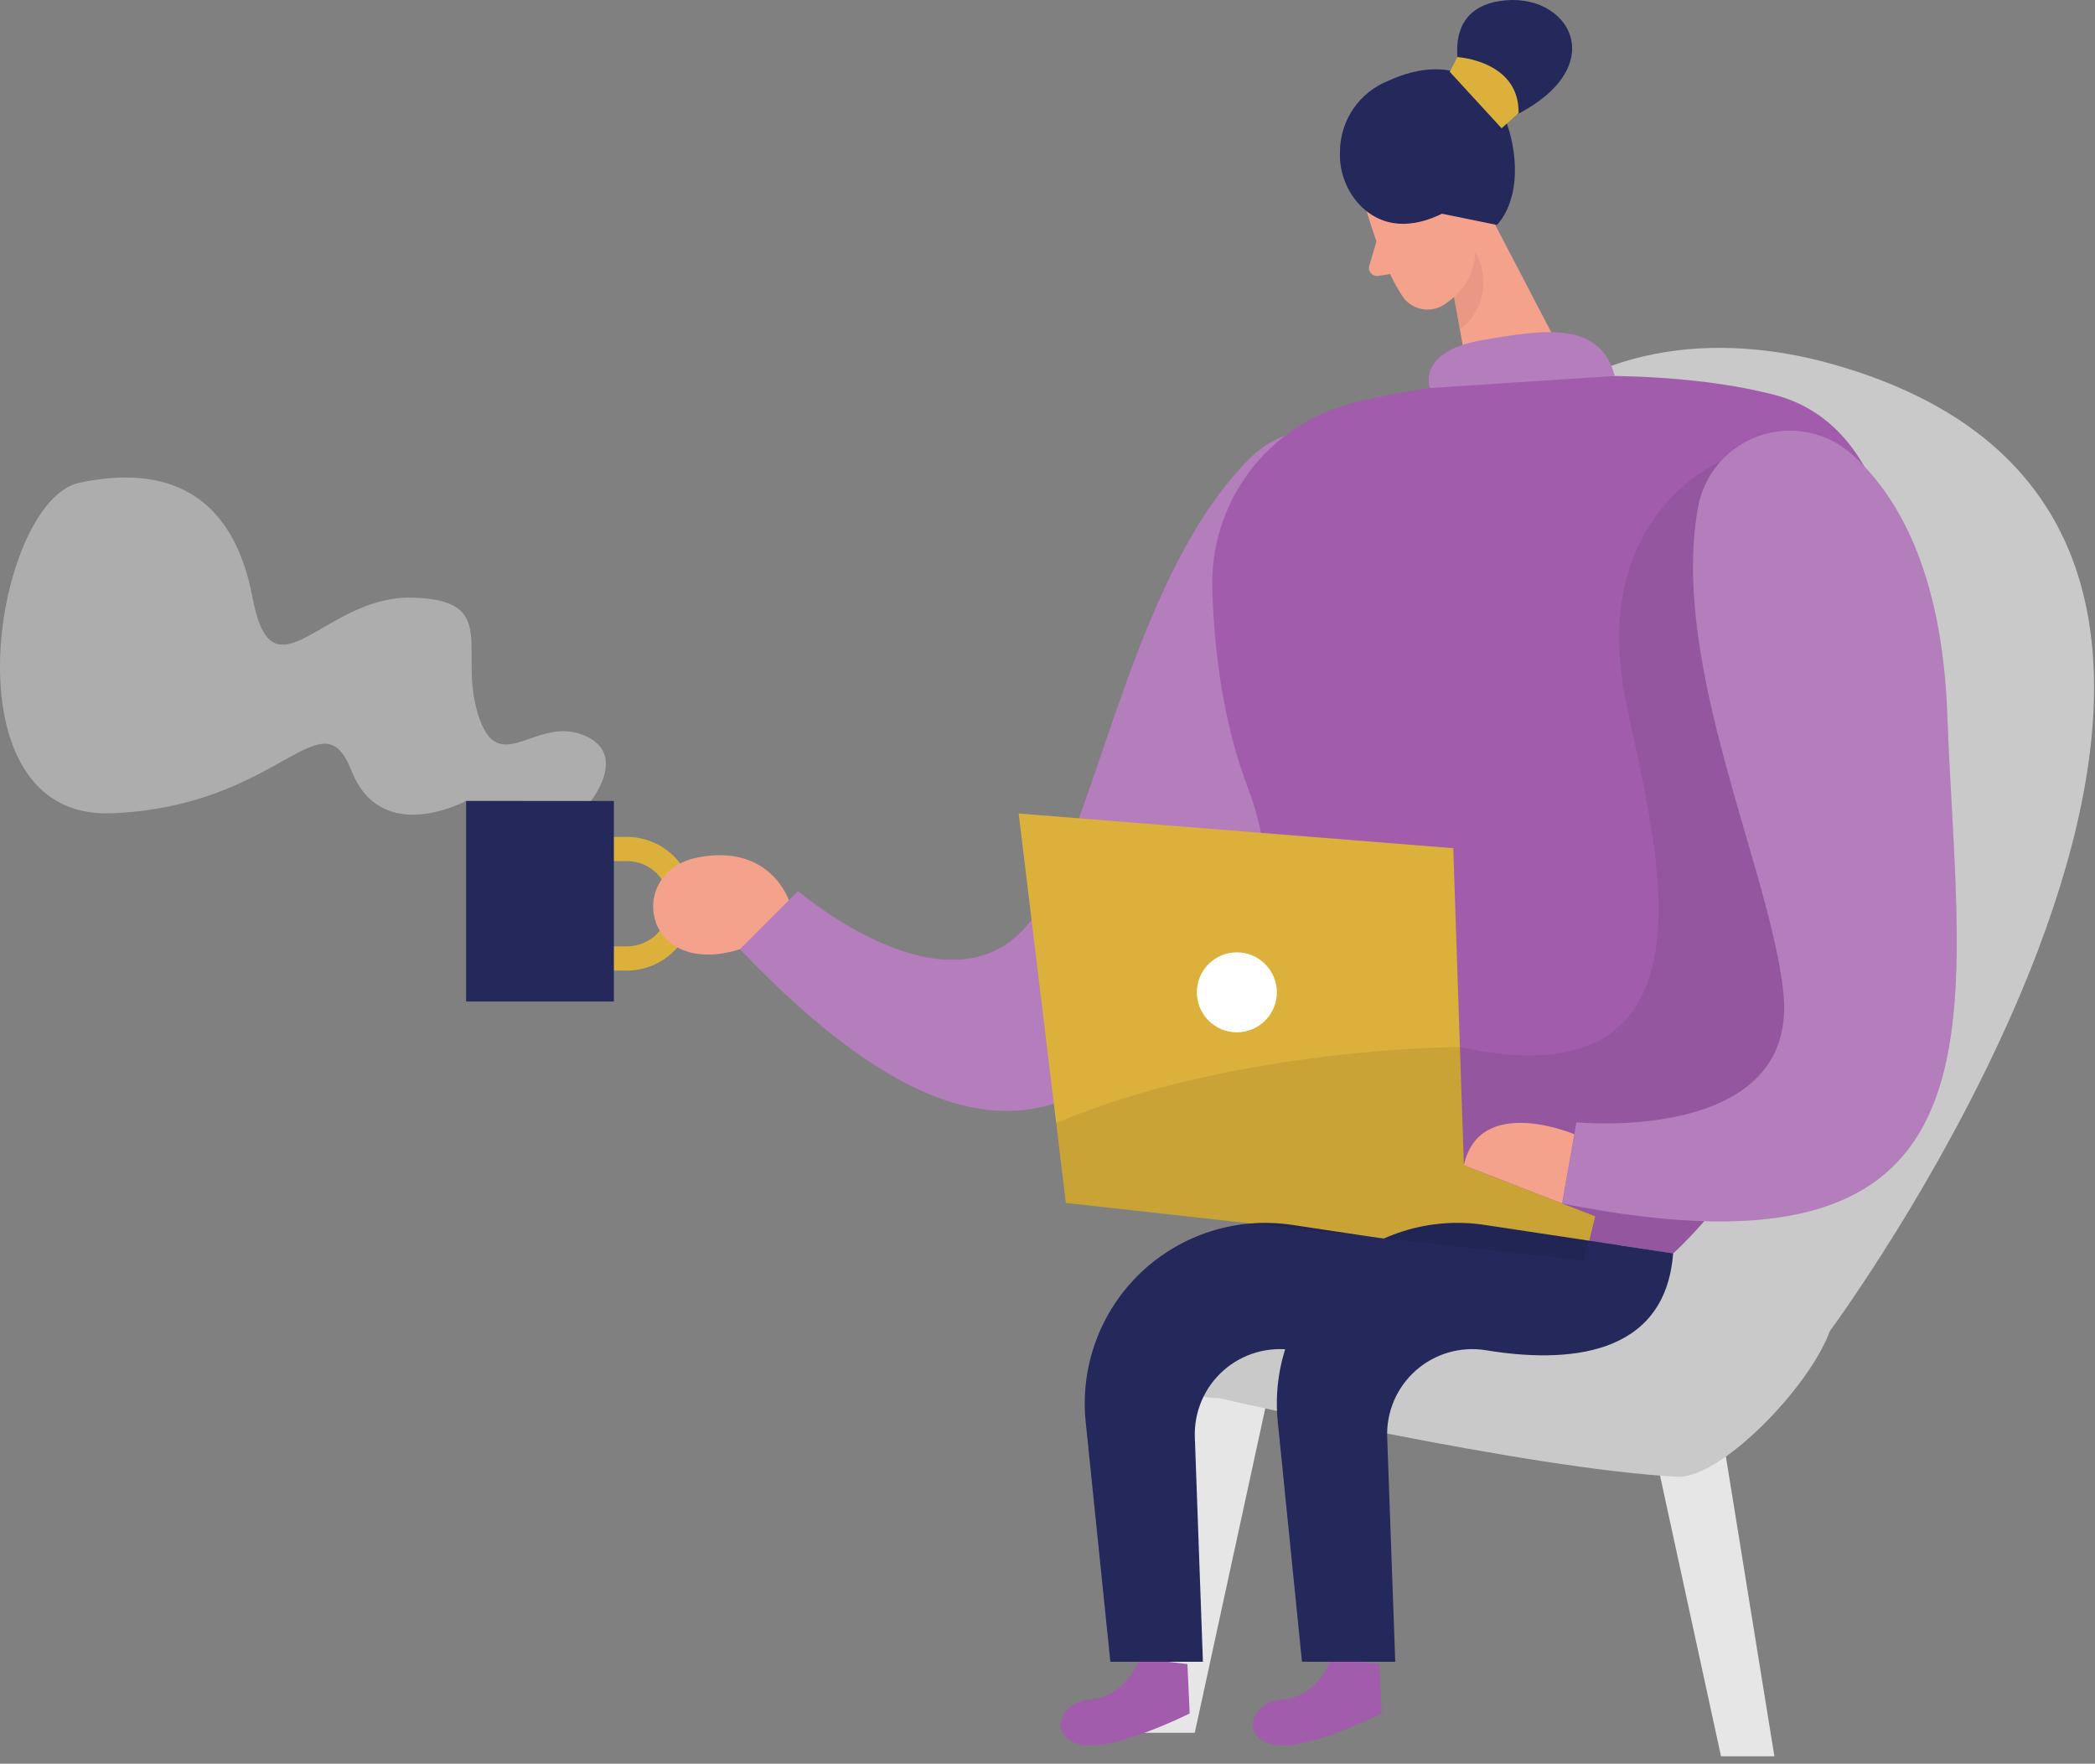 <svg xmlns="http://www.w3.org/2000/svg" width="234" height="197" viewBox="0 0 234 197" fill="none">
  <rect x="0" y="0" width="234" height="197" fill="#808080" stroke="none"/>
  <path d="M153.758 26.904L152.965 29.605C152.907 29.758 152.892 29.923 152.92 30.084C152.949 30.244 153.021 30.394 153.128 30.517C153.235 30.64 153.374 30.732 153.529 30.782C153.685 30.832 153.851 30.839 154.01 30.802L156.27 30.46L153.758 26.904Z" fill="#F4A28C"/>
  <path d="M152.414 22.726C152.414 22.726 154.089 29.254 156.646 33.09C156.895 33.46 157.214 33.776 157.586 34.022C157.958 34.268 158.375 34.437 158.813 34.521C159.251 34.605 159.701 34.601 160.137 34.51C160.573 34.419 160.987 34.242 161.355 33.99C163.264 32.685 165.479 30.389 165.002 26.787L164.948 20.565C164.806 19.32 164.281 18.15 163.445 17.216C162.61 16.282 161.505 15.631 160.283 15.352C155.808 14.001 151.207 18.791 152.414 22.726Z" fill="#F4A28C"/>
  <path d="M166.002 23.194L176.438 43.192L165.03 47.649L161.617 28.849L166.002 23.194Z" fill="#F4A28C"/>
  <path d="M160.519 27.057C160.519 27.057 159.699 24.59 161.608 24.131C163.517 23.672 164.714 27.228 162.328 28.444L160.519 27.057Z" fill="#F4A28C"/>
  <path opacity="0.31" d="M162.406 33.215C163.117 32.573 163.693 31.796 164.099 30.928C164.506 30.061 164.735 29.121 164.774 28.164C165.601 29.567 165.884 31.224 165.568 32.821C165.253 34.418 164.362 35.844 163.064 36.826L162.406 33.215Z" fill="#CE8172"/>
  <path d="M152.127 23.149C153.838 24.752 156.692 26.003 161.059 23.87L167.191 25.121C167.191 25.121 170.162 22.42 168.893 15.937C167.623 9.454 162.59 5.582 155.071 9.022C153.5 9.643 152.148 10.716 151.186 12.106C150.225 13.495 149.697 15.139 149.669 16.828C149.604 17.996 149.789 19.165 150.213 20.255C150.637 21.345 151.29 22.332 152.127 23.149Z" fill="#24285B"/>
  <path d="M163.221 8.599C163.221 8.599 160.52 0.711 168.164 0.036C175.809 -0.639 180.374 8.356 167.516 13.668L163.221 8.599Z" fill="#24285B"/>
  <path d="M162.776 6.375C162.776 6.375 169.709 6.762 169.619 12.633L167.719 14.325L161.93 8.022L162.776 6.375Z" fill="#DBB13C"/>
  <path d="M139.636 51.159C140.94 49.835 142.575 48.885 144.37 48.406C146.165 47.927 148.056 47.937 149.846 48.435C151.636 48.933 153.261 49.9 154.551 51.237C155.841 52.574 156.751 54.232 157.185 56.039C158.742 62.774 157.887 72.624 149.27 85.941C130.704 114.61 118.954 144.017 82.641 106.029L89.15 99.519C89.15 99.519 108.122 115.852 116.406 100.897C123.096 88.84 127.03 63.71 139.636 51.159Z" fill="#A15DAB"/>
  <path opacity="0.2" d="M139.636 51.159C140.94 49.835 142.575 48.885 144.37 48.406C146.165 47.927 148.056 47.937 149.846 48.435C151.636 48.933 153.261 49.9 154.551 51.237C155.841 52.574 156.751 54.232 157.185 56.039C158.742 62.774 157.887 72.624 149.27 85.941C130.704 114.61 118.954 144.017 82.641 106.029L89.15 99.519C89.15 99.519 108.122 115.852 116.406 100.897C123.096 88.84 127.03 63.71 139.636 51.159Z" fill="white"/>
  <path d="M204.373 148.69C204.373 148.69 270.796 58.965 204.373 40.588C180.152 33.88 143.29 43.289 157.804 129.728L204.373 148.69Z" fill="#C9C9C9"/>
  <path d="M183.539 156.181L192.228 196.168H198.189L191.282 153.48L183.539 156.181Z" fill="#E6E6E6"/>
  <path d="M142.138 153.552L133.449 193.539H127.488L134.394 150.86L142.138 153.552Z" fill="#E6E6E6"/>
  <path d="M204.373 148.69C202.086 154.993 192.146 165.185 187.356 164.942C170.861 164.114 136.177 156.172 136.177 156.172C133.873 156.172 131.663 155.257 130.033 153.628C128.404 151.998 127.488 149.788 127.488 147.484L129.928 144.872C129.928 140.082 137.132 140.01 141.949 140.01H195.685C196.825 140.009 197.955 140.233 199.009 140.668C200.063 141.104 201.021 141.743 201.828 142.549C202.635 143.355 203.275 144.313 203.712 145.366C204.149 146.42 204.373 147.549 204.373 148.69Z" fill="#C9C9C9"/>
  <path d="M135.411 65.736C135.274 61.091 136.702 56.535 139.467 52.8C142.232 49.065 146.172 46.368 150.655 45.144C161.163 42.254 183.412 40.264 198.187 44.1C225.199 51.114 209.388 119.382 186.878 140.01L136.258 132.267C136.258 132.267 146.027 105.255 139.436 88.147C136.573 80.683 135.601 72.543 135.411 65.736Z" fill="#A15DAB"/>
  <path opacity="0.08" d="M192.169 51.555C192.169 51.555 179.105 56.849 181.049 74.857C182.364 87.193 198.112 127.323 158.629 115.834L157.828 130.907L177.529 138.587L186.902 140.001L190.197 136.588L207.161 112.44L201.984 81.376L192.169 51.555Z" fill="black"/>
  <path d="M113.781 90.866L162.322 94.738L163.501 130.151L178.169 135.859L176.962 140.793L119.049 134.355L113.781 90.866Z" fill="#DBB13C"/>
  <path d="M138.15 115.303C140.616 115.303 142.616 113.304 142.616 110.837C142.616 108.371 140.616 106.371 138.15 106.371C135.683 106.371 133.684 108.371 133.684 110.837C133.684 113.304 135.683 115.303 138.15 115.303Z" fill="white"/>
  <path d="M148.765 185.237C148.765 185.237 147.243 189.469 143.417 189.793C139.59 190.117 138.59 193.854 142.03 194.836C145.469 195.817 154.338 191.387 154.338 191.387L154.086 185.868L148.765 185.237Z" fill="#A15DAB"/>
  <path d="M186.879 139.992L165.8 136.813C162.757 136.353 159.649 136.596 156.714 137.523C153.779 138.449 151.095 140.035 148.867 142.159C146.64 144.283 144.928 146.889 143.863 149.777C142.798 152.664 142.408 155.758 142.723 158.819L145.424 185.606H155.842L154.941 160.53C154.891 159.128 155.151 157.733 155.704 156.444C156.257 155.155 157.088 154.004 158.138 153.074C159.188 152.145 160.431 151.459 161.778 151.067C163.124 150.675 164.541 150.585 165.926 150.806C174.876 152.291 185.996 151.634 186.879 139.992Z" fill="#24285B"/>
  <path d="M127.308 185.237C127.308 185.237 125.786 189.469 121.959 189.793C118.133 190.118 117.133 193.854 120.573 194.836C124.012 195.817 132.881 191.387 132.881 191.387L132.629 185.868L127.308 185.237Z" fill="#A15DAB"/>
  <path d="M165.422 139.992L144.343 136.813C141.3 136.353 138.192 136.596 135.257 137.523C132.322 138.449 129.638 140.035 127.41 142.159C125.183 144.283 123.471 146.889 122.406 149.777C121.341 152.664 120.951 155.758 121.266 158.819L124.021 185.606H134.358L133.457 160.53C133.407 159.128 133.667 157.733 134.22 156.444C134.772 155.155 135.604 154.004 136.654 153.074C137.704 152.145 138.947 151.459 140.294 151.067C141.64 150.675 143.057 150.585 144.442 150.806C153.419 152.291 164.539 151.634 165.422 139.992Z" fill="#24285B"/>
  <path d="M189.638 56.786C189.948 54.954 190.742 53.238 191.938 51.816C193.135 50.393 194.689 49.316 196.441 48.697C198.193 48.077 200.079 47.937 201.903 48.29C203.728 48.644 205.424 49.479 206.818 50.709C211.959 55.328 216.911 63.881 217.496 79.728C218.757 113.872 226.014 144.692 174.484 134.419L176.078 125.352C176.078 125.352 200.992 127.837 199.191 110.837C197.733 97.133 186.541 74.281 189.638 56.786Z" fill="#A15DAB"/>
  <path opacity="0.2" d="M189.638 56.786C189.948 54.954 190.742 53.238 191.938 51.816C193.135 50.393 194.689 49.316 196.441 48.697C198.193 48.077 200.079 47.937 201.903 48.29C203.728 48.644 205.424 49.479 206.818 50.709C211.959 55.328 216.911 63.881 217.496 79.728C218.757 113.872 226.014 144.692 174.484 134.419L176.078 125.352C176.078 125.352 200.992 127.837 199.191 110.837C197.733 97.133 186.541 74.281 189.638 56.786Z" fill="white"/>
  <path d="M175.839 126.684C175.839 126.684 165.251 122.182 163.504 130.151L174.48 134.418L175.839 126.684Z" fill="#F4A28C"/>
  <path d="M159.706 43.343C159.706 43.343 158.175 39.319 165.397 38.031C172.618 36.744 178.776 35.879 180.352 41.993" fill="#A15DAB"/>
  <path opacity="0.2" d="M159.706 43.343C159.706 43.343 158.175 39.319 165.397 38.031C172.618 36.744 178.776 35.879 180.352 41.993" fill="white"/>
  <path opacity="0.08" d="M163.045 116.951C163.045 116.951 138.131 116.951 117.953 125.424L119.034 134.356L176.938 140.794L178.154 135.851L163.486 130.151L163.045 116.951Z" fill="black"/>
  <path d="M70.016 108.406H65.027V105.705H70.016C71.279 105.705 72.49 105.203 73.384 104.31C74.277 103.416 74.779 102.205 74.779 100.942C74.779 99.678 74.277 98.467 73.384 97.574C72.49 96.68 71.279 96.178 70.016 96.178H65.027V93.477H70.016C71.995 93.477 73.894 94.264 75.294 95.663C76.693 97.063 77.48 98.962 77.48 100.942C77.48 102.921 76.693 104.82 75.294 106.22C73.894 107.619 71.995 108.406 70.016 108.406Z" fill="#DBB13C"/>
  <path d="M88.114 100.563C88.114 100.563 86.034 94.18 77.93 95.773C69.827 97.367 71.772 109.387 82.648 106.029L88.114 100.563Z" fill="#F4A28C"/>
  <path d="M68.567 89.461H52.062V111.863H68.567V89.461Z" fill="#24285B"/>
  <path opacity="0.45" d="M66 89.462C66 89.462 70.349 84.059 65.028 82.052C59.706 80.044 55.645 87.004 53.395 79.8C51.144 72.597 55.898 66.97 45.993 66.754C36.089 66.538 30.461 78.684 28.21 66.754C25.959 54.823 18.306 51.897 8.852 53.923C-0.602 55.949 -6.455 91.578 12.453 90.839C31.362 90.101 35.864 77.46 39.24 86.049C42.617 94.639 52.089 89.435 52.089 89.435L66 89.462Z" fill="#E6E6E6"/>
</svg>